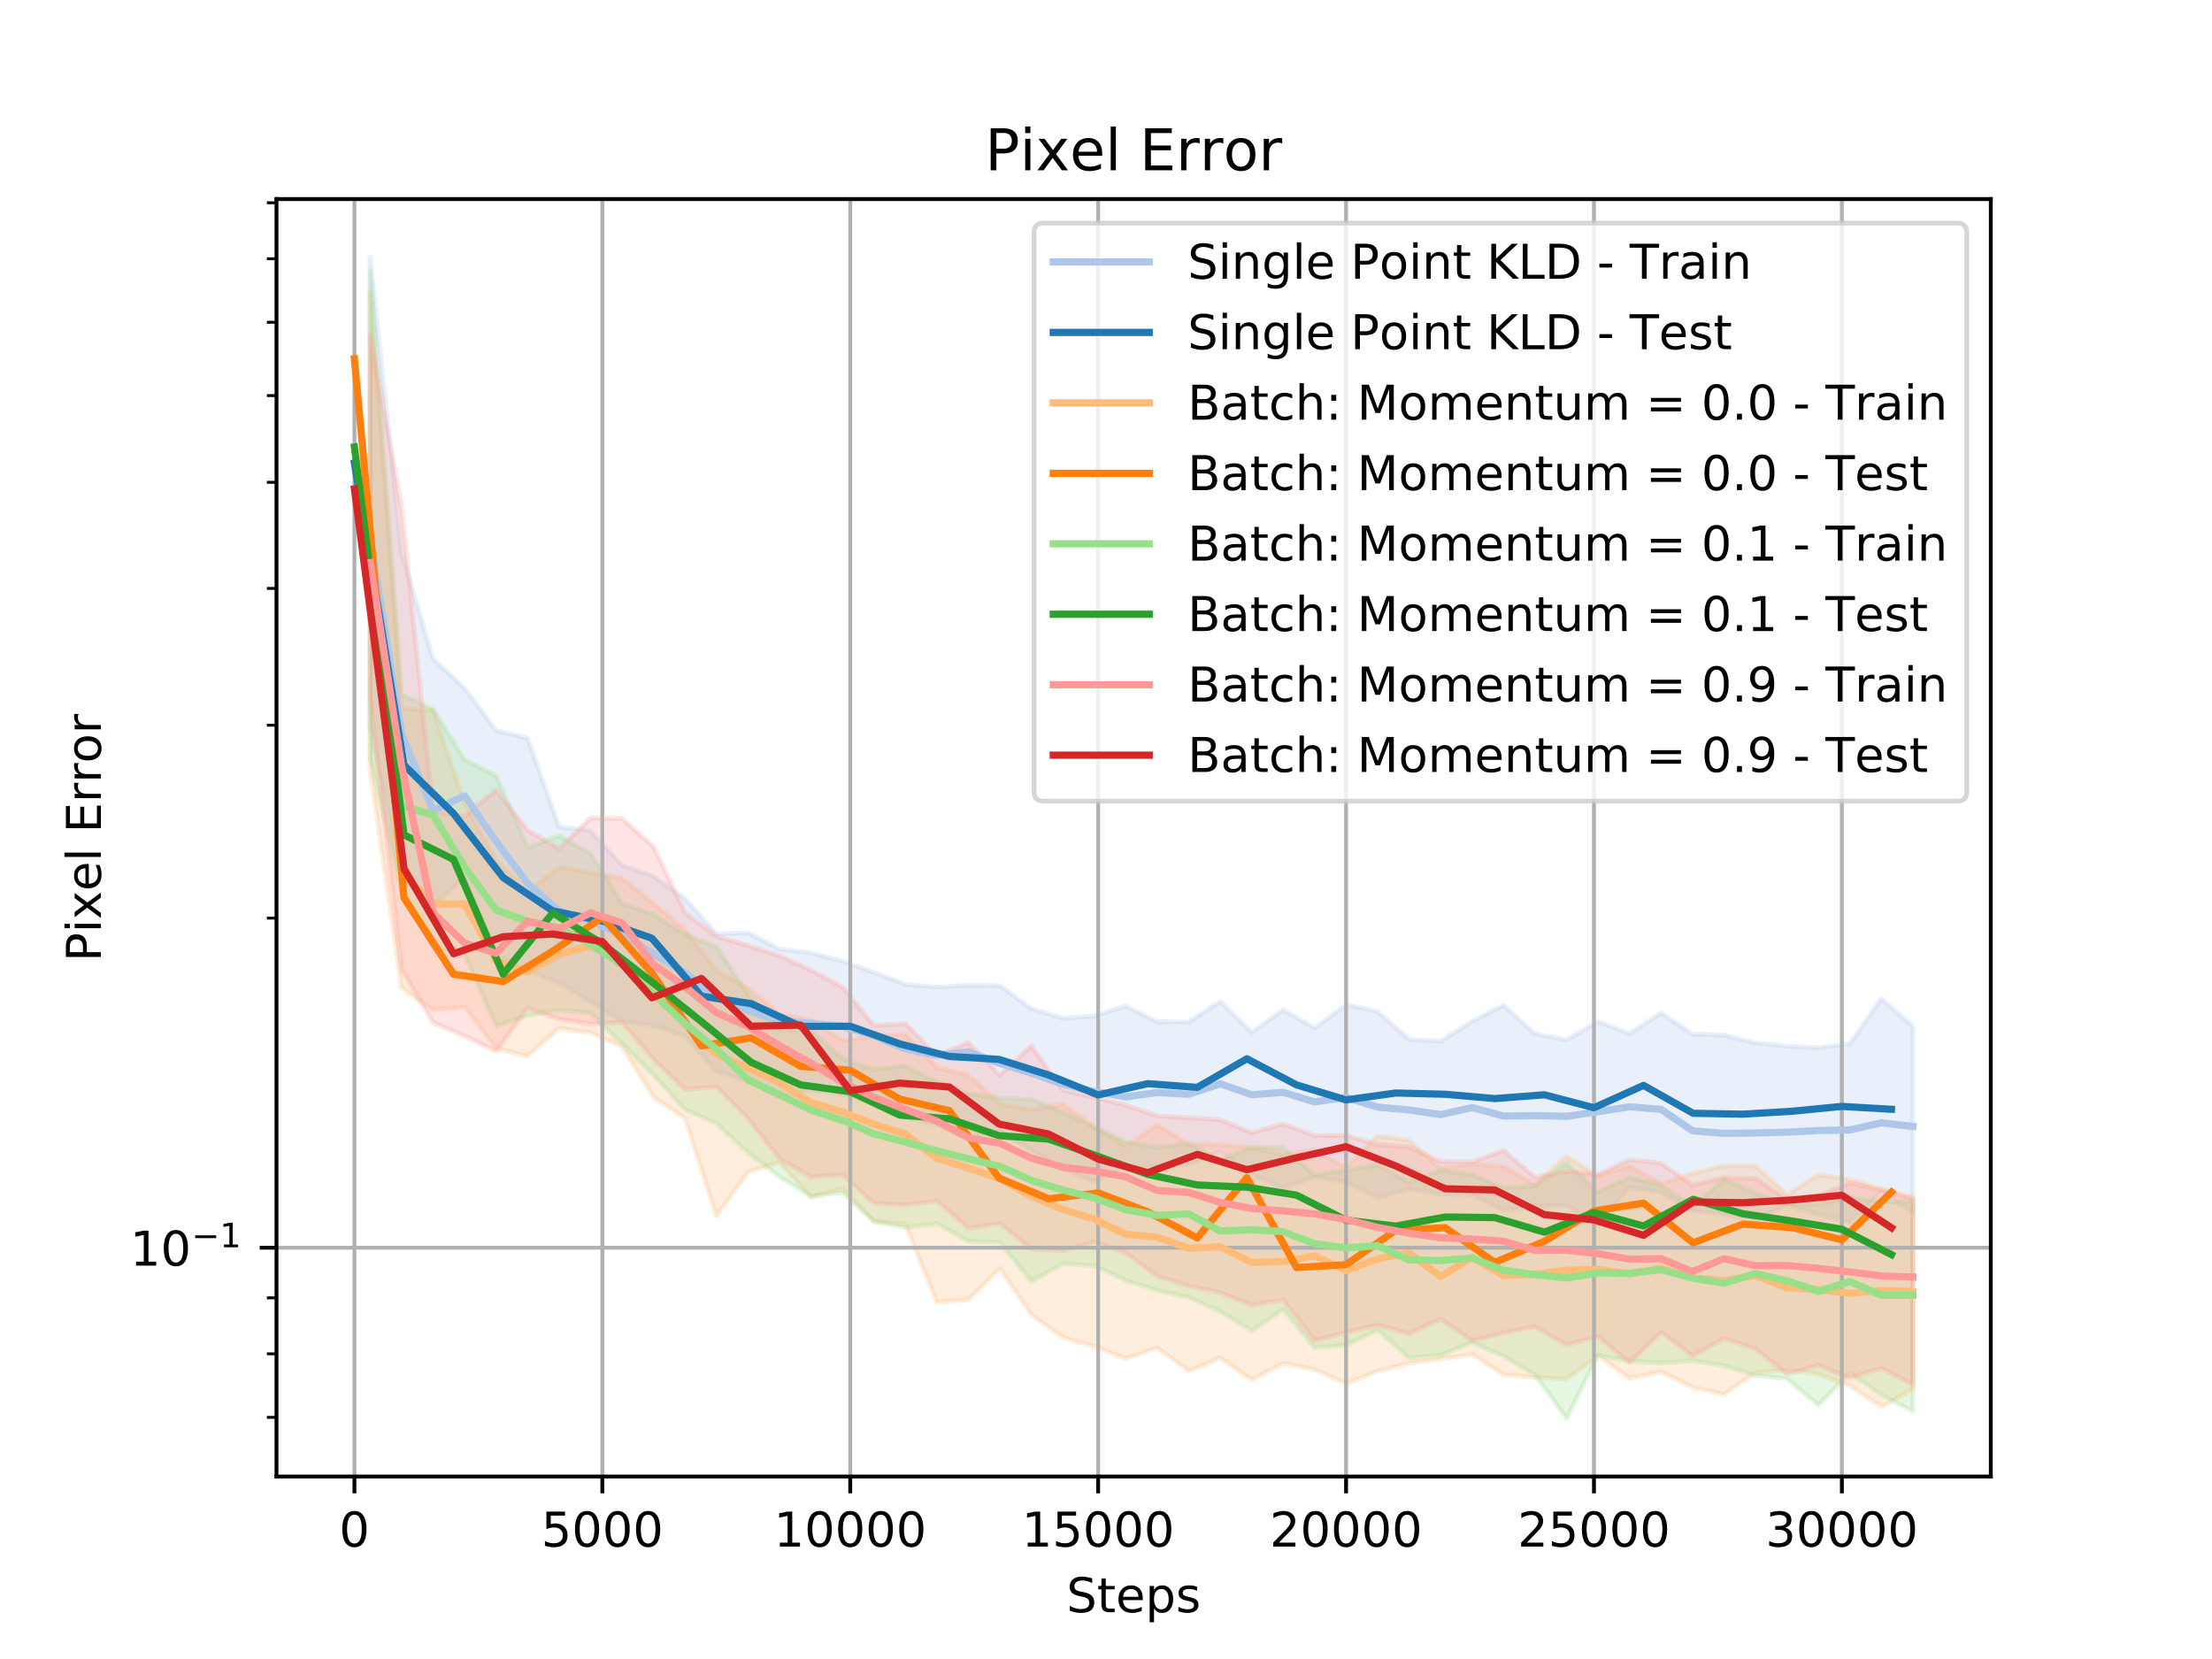 <?xml version="1.0" encoding="utf-8" standalone="no"?>
<!DOCTYPE svg PUBLIC "-//W3C//DTD SVG 1.1//EN"
  "http://www.w3.org/Graphics/SVG/1.1/DTD/svg11.dtd">
<!-- Created with matplotlib (https://matplotlib.org/) -->
<svg height="345.6pt" version="1.1" viewBox="0 0 460.8 345.6" width="460.8pt" xmlns="http://www.w3.org/2000/svg" xmlns:xlink="http://www.w3.org/1999/xlink">
 <defs>
  <style type="text/css">
*{stroke-linecap:butt;stroke-linejoin:round;white-space:pre;}
  </style>
 </defs>
 <g id="figure_1">
  <g id="patch_1">
   <path d="M 0 345.6 
L 460.8 345.6 
L 460.8 0 
L 0 0 
z
" style="fill:#ffffff;"/>
  </g>
  <g id="axes_1">
   <g id="patch_2">
    <path d="M 57.6 307.584 
L 414.72 307.584 
L 414.72 41.472 
L 57.6 41.472 
z
" style="fill:#ffffff;"/>
   </g>
   <g id="PolyCollection_1">
    <defs>
     <path d="M 77.107 -292.032 
L 77.107 -194.2 
L 83.666 -162.712 
L 90.225 -157.137 
L 96.783 -162.697 
L 103.342 -146.578 
L 109.901 -143.495 
L 116.46 -140.826 
L 123.018 -136.971 
L 129.577 -132.836 
L 136.136 -131.981 
L 142.695 -129.822 
L 149.254 -122.475 
L 155.812 -120.357 
L 162.371 -117.037 
L 168.93 -118.556 
L 175.489 -117.6 
L 182.047 -115.878 
L 188.606 -112.919 
L 195.165 -111.227 
L 201.724 -108.421 
L 208.283 -110.009 
L 214.841 -106.066 
L 221.4 -102.061 
L 227.959 -99.461 
L 234.518 -102.516 
L 241.077 -102.594 
L 247.635 -102.993 
L 254.194 -105.746 
L 260.753 -100.866 
L 267.312 -98.225 
L 273.87 -100.343 
L 280.429 -99.353 
L 286.988 -96.095 
L 293.547 -97.946 
L 300.106 -96.826 
L 306.664 -96.737 
L 313.223 -93.431 
L 319.782 -94.289 
L 326.341 -94.454 
L 332.899 -90.785 
L 339.458 -98.31 
L 346.017 -97.187 
L 352.576 -93.344 
L 359.135 -92.609 
L 365.693 -91.558 
L 372.252 -94.584 
L 378.811 -92.576 
L 385.37 -91.025 
L 391.928 -97.282 
L 398.487 -93.004 
L 398.487 -131.824 
L 398.487 -131.824 
L 391.928 -137.527 
L 385.37 -128.188 
L 378.811 -127.338 
L 372.252 -127.671 
L 365.693 -128.349 
L 359.135 -129.942 
L 352.576 -130.156 
L 346.017 -134.583 
L 339.458 -130.285 
L 332.899 -132.79 
L 326.341 -128.985 
L 319.782 -130.249 
L 313.223 -136.182 
L 306.664 -132.815 
L 300.106 -128.686 
L 293.547 -129.06 
L 286.988 -134.888 
L 280.429 -136.306 
L 273.87 -131.44 
L 267.312 -135.233 
L 260.753 -130.543 
L 254.194 -136.996 
L 247.635 -132.69 
L 241.077 -132.764 
L 234.518 -136.025 
L 227.959 -133.957 
L 221.4 -133.476 
L 214.841 -135.494 
L 208.283 -140.28 
L 201.724 -140.339 
L 195.165 -139.955 
L 188.606 -140.537 
L 182.047 -143.03 
L 175.489 -145.361 
L 168.93 -147.11 
L 162.371 -147.87 
L 155.812 -151.284 
L 149.254 -151.037 
L 142.695 -158.389 
L 136.136 -163.08 
L 129.577 -165.381 
L 123.018 -172.568 
L 116.46 -173.322 
L 109.901 -191.825 
L 103.342 -193.401 
L 96.783 -202.204 
L 90.225 -208.321 
L 83.666 -230.44 
L 77.107 -292.032 
z
" id="m0a72b2db23" style="stroke:#aec7e8;stroke-opacity:0.25;"/>
    </defs>
    <g clip-path="url(#p5b4381a52a)">
     <use style="fill:#aec7e8;fill-opacity:0.25;stroke:#aec7e8;stroke-opacity:0.25;" x="0" xlink:href="#m0a72b2db23" y="345.6"/>
    </g>
   </g>
   <g id="PolyCollection_2">
    <defs>
     <path d="M 77.107 -284.567 
L 77.107 -185.144 
L 83.666 -139.734 
L 90.225 -135.239 
L 96.783 -135.838 
L 103.342 -127.221 
L 109.901 -125.558 
L 116.46 -131.4 
L 123.018 -130.499 
L 129.577 -127.59 
L 136.136 -117.033 
L 142.695 -112.592 
L 149.254 -92.296 
L 155.812 -101.449 
L 162.371 -103.45 
L 168.93 -96.196 
L 175.489 -98.003 
L 182.047 -91.213 
L 188.606 -90.534 
L 195.165 -74.329 
L 201.724 -74.886 
L 208.283 -81.343 
L 214.841 -71.722 
L 221.4 -66.965 
L 227.959 -65.138 
L 234.518 -62.577 
L 241.077 -64.814 
L 247.635 -59.988 
L 254.194 -62.722 
L 260.753 -58.166 
L 267.312 -61.591 
L 273.87 -60.291 
L 280.429 -57.35 
L 286.988 -59.947 
L 293.547 -61.629 
L 300.106 -62.512 
L 306.664 -63.439 
L 313.223 -59.24 
L 319.782 -58.672 
L 326.341 -58.289 
L 332.899 -63.095 
L 339.458 -58.529 
L 346.017 -59.814 
L 352.576 -56.617 
L 359.135 -55.102 
L 365.693 -59.641 
L 372.252 -60.224 
L 378.811 -59.379 
L 385.37 -56.898 
L 391.928 -52.52 
L 398.487 -56.226 
L 398.487 -96.121 
L 398.487 -96.121 
L 391.928 -97.964 
L 385.37 -99.879 
L 378.811 -100.867 
L 372.252 -96.774 
L 365.693 -102.698 
L 359.135 -102.717 
L 352.576 -101.128 
L 346.017 -98.942 
L 339.458 -102.73 
L 332.899 -100.596 
L 326.341 -104.698 
L 319.782 -98.797 
L 313.223 -102.596 
L 306.664 -103.119 
L 300.106 -102.104 
L 293.547 -108.014 
L 286.988 -108.965 
L 280.429 -102.401 
L 273.87 -106.061 
L 267.312 -105.145 
L 260.753 -106.486 
L 254.194 -107.106 
L 247.635 -107.216 
L 241.077 -111.205 
L 234.518 -106.814 
L 227.959 -110.824 
L 221.4 -115.62 
L 214.841 -114.43 
L 208.283 -115.658 
L 201.724 -121.58 
L 195.165 -123.243 
L 188.606 -130.158 
L 182.047 -129.601 
L 175.489 -128.921 
L 168.93 -133.046 
L 162.371 -134.379 
L 155.812 -139.739 
L 149.254 -143.428 
L 142.695 -151.887 
L 136.136 -157.393 
L 129.577 -162.657 
L 123.018 -163.839 
L 116.46 -165.009 
L 109.901 -159.832 
L 103.342 -166.58 
L 96.783 -178.119 
L 90.225 -197.602 
L 83.666 -198.09 
L 77.107 -284.567 
z
" id="m7050fa9ce2" style="stroke:#ffbb78;stroke-opacity:0.25;"/>
    </defs>
    <g clip-path="url(#p5b4381a52a)">
     <use style="fill:#ffbb78;fill-opacity:0.25;stroke:#ffbb78;stroke-opacity:0.25;" x="0" xlink:href="#m7050fa9ce2" y="345.6"/>
    </g>
   </g>
   <g id="PolyCollection_3">
    <defs>
     <path d="M 77.107 -289.144 
L 77.107 -187.723 
L 83.666 -159.835 
L 90.225 -148.156 
L 96.783 -146.684 
L 103.342 -131.885 
L 109.901 -134.032 
L 116.46 -135.192 
L 123.018 -134.513 
L 129.577 -128.189 
L 136.136 -121.701 
L 142.695 -114.461 
L 149.254 -111.587 
L 155.812 -105.457 
L 162.371 -100.459 
L 168.93 -96.397 
L 175.489 -97.182 
L 182.047 -91.143 
L 188.606 -89.895 
L 195.165 -90.695 
L 201.724 -86.99 
L 208.283 -86.818 
L 214.841 -78.654 
L 221.4 -82.322 
L 227.959 -81.944 
L 234.518 -78.887 
L 241.077 -76.781 
L 247.635 -75.326 
L 254.194 -72.403 
L 260.753 -68.392 
L 267.312 -72.862 
L 273.87 -64.854 
L 280.429 -65.379 
L 286.988 -68.537 
L 293.547 -62.72 
L 300.106 -63.306 
L 306.664 -65.94 
L 313.223 -63.081 
L 319.782 -59.217 
L 326.341 -50.112 
L 332.899 -63.264 
L 339.458 -62.088 
L 346.017 -61.668 
L 352.576 -62.156 
L 359.135 -61.089 
L 365.693 -59.089 
L 372.252 -58.361 
L 378.811 -52.868 
L 385.37 -59.541 
L 391.928 -55.058 
L 398.487 -51.565 
L 398.487 -95.336 
L 398.487 -95.336 
L 391.928 -95.222 
L 385.37 -96.237 
L 378.811 -94.755 
L 372.252 -94.738 
L 365.693 -97.107 
L 359.135 -99.972 
L 352.576 -94.251 
L 346.017 -98.724 
L 339.458 -100.35 
L 332.899 -97.305 
L 326.341 -103.238 
L 319.782 -98.586 
L 313.223 -98.203 
L 306.664 -100.825 
L 300.106 -101.831 
L 293.547 -99.297 
L 286.988 -102.94 
L 280.429 -101.809 
L 273.87 -100.805 
L 267.312 -106.543 
L 260.753 -106.573 
L 254.194 -103.941 
L 247.635 -107.413 
L 241.077 -106.547 
L 234.518 -107.747 
L 227.959 -110.805 
L 221.4 -113.964 
L 214.841 -116.559 
L 208.283 -116.817 
L 201.724 -117.79 
L 195.165 -120.265 
L 188.606 -123.612 
L 182.047 -122.775 
L 175.489 -125.104 
L 168.93 -130.835 
L 162.371 -131.058 
L 155.812 -138.521 
L 149.254 -148.307 
L 142.695 -150.957 
L 136.136 -155.078 
L 129.577 -157.47 
L 123.018 -167.816 
L 116.46 -171.492 
L 109.901 -169.086 
L 103.342 -183.999 
L 96.783 -187.351 
L 90.225 -197.811 
L 83.666 -200.973 
L 77.107 -289.144 
z
" id="m9bcca98c31" style="stroke:#98df8a;stroke-opacity:0.25;"/>
    </defs>
    <g clip-path="url(#p5b4381a52a)">
     <use style="fill:#98df8a;fill-opacity:0.25;stroke:#98df8a;stroke-opacity:0.25;" x="0" xlink:href="#m9bcca98c31" y="345.6"/>
    </g>
   </g>
   <g id="PolyCollection_4">
    <defs>
     <path d="M 77.107 -275.626 
L 77.107 -200.367 
L 83.666 -143.566 
L 90.225 -132.549 
L 96.783 -129.773 
L 103.342 -126.625 
L 109.901 -135.627 
L 116.46 -133.309 
L 123.018 -132.311 
L 129.577 -132.639 
L 136.136 -124.92 
L 142.695 -118.668 
L 149.254 -119.201 
L 155.812 -112.635 
L 162.371 -104.223 
L 168.93 -100.435 
L 175.489 -100.846 
L 182.047 -94.958 
L 188.606 -94.573 
L 195.165 -95.429 
L 201.724 -89.759 
L 208.283 -90.714 
L 214.841 -85.451 
L 221.4 -85.05 
L 227.959 -86.894 
L 234.518 -84.572 
L 241.077 -79.698 
L 247.635 -77.765 
L 254.194 -76.319 
L 260.753 -73.709 
L 267.312 -74.798 
L 273.87 -66.342 
L 280.429 -68.018 
L 286.988 -69.556 
L 293.547 -67.778 
L 300.106 -70.803 
L 306.664 -66.265 
L 313.223 -67.976 
L 319.782 -69.239 
L 326.341 -65.395 
L 332.899 -67.19 
L 339.458 -61.748 
L 346.017 -68.068 
L 352.576 -63.171 
L 359.135 -66.756 
L 365.693 -64.615 
L 372.252 -59.368 
L 378.811 -61.194 
L 385.37 -58.569 
L 391.928 -60.568 
L 398.487 -57.192 
L 398.487 -95.896 
L 398.487 -95.896 
L 391.928 -97.598 
L 385.37 -99.094 
L 378.811 -96.568 
L 372.252 -95.709 
L 365.693 -100.117 
L 359.135 -100.285 
L 352.576 -98.685 
L 346.017 -103.3 
L 339.458 -103.991 
L 332.899 -100.929 
L 326.341 -101.607 
L 319.782 -100.328 
L 313.223 -105.935 
L 306.664 -103.555 
L 300.106 -103.619 
L 293.547 -106.641 
L 286.988 -107.199 
L 280.429 -109.051 
L 273.87 -109.025 
L 267.312 -111.446 
L 260.753 -109.636 
L 254.194 -112.305 
L 247.635 -112.767 
L 241.077 -113.127 
L 234.518 -115.351 
L 227.959 -117.035 
L 221.4 -118.504 
L 214.841 -127.764 
L 208.283 -121.615 
L 201.724 -128.394 
L 195.165 -125.702 
L 188.606 -132.35 
L 182.047 -131.995 
L 175.489 -139.995 
L 168.93 -143.476 
L 162.371 -146.534 
L 155.812 -148.589 
L 149.254 -150.511 
L 142.695 -155.489 
L 136.136 -169.202 
L 129.577 -175.073 
L 123.018 -175.187 
L 116.46 -168.763 
L 109.901 -172.712 
L 103.342 -181.016 
L 96.783 -175.513 
L 90.225 -176.609 
L 83.666 -239.915 
L 77.107 -275.626 
z
" id="mb9a7180878" style="stroke:#ff9896;stroke-opacity:0.25;"/>
    </defs>
    <g clip-path="url(#p5b4381a52a)">
     <use style="fill:#ff9896;fill-opacity:0.25;stroke:#ff9896;stroke-opacity:0.25;" x="0" xlink:href="#mb9a7180878" y="345.6"/>
    </g>
   </g>
   <g id="matplotlib.axis_1">
    <g id="xtick_1">
     <g id="line2d_1">
      <path clip-path="url(#p5b4381a52a)" d="M 73.833 307.584 
L 73.833 41.472 
" style="fill:none;stroke:#b0b0b0;stroke-linecap:square;stroke-width:0.8;"/>
     </g>
     <g id="line2d_2">
      <defs>
       <path d="M 0 0 
L 0 3.5 
" id="m84f12c797a" style="stroke:#000000;stroke-width:0.8;"/>
      </defs>
      <g>
       <use style="stroke:#000000;stroke-width:0.8;" x="73.833" xlink:href="#m84f12c797a" y="307.584"/>
      </g>
     </g>
     <g id="text_1">
      <!-- 0 -->
      <defs>
       <path d="M 31.781 66.406 
Q 24.172 66.406 20.328 58.906 
Q 16.5 51.422 16.5 36.375 
Q 16.5 21.391 20.328 13.891 
Q 24.172 6.391 31.781 6.391 
Q 39.453 6.391 43.281 13.891 
Q 47.125 21.391 47.125 36.375 
Q 47.125 51.422 43.281 58.906 
Q 39.453 66.406 31.781 66.406 
z
M 31.781 74.219 
Q 44.047 74.219 50.516 64.516 
Q 56.984 54.828 56.984 36.375 
Q 56.984 17.969 50.516 8.266 
Q 44.047 -1.422 31.781 -1.422 
Q 19.531 -1.422 13.062 8.266 
Q 6.594 17.969 6.594 36.375 
Q 6.594 54.828 13.062 64.516 
Q 19.531 74.219 31.781 74.219 
z
" id="DejaVuSans-48"/>
      </defs>
      <g transform="translate(70.651 322.182)scale(0.1 -0.1)">
       <use xlink:href="#DejaVuSans-48"/>
      </g>
     </g>
    </g>
    <g id="xtick_2">
     <g id="line2d_3">
      <path clip-path="url(#p5b4381a52a)" d="M 125.477 307.584 
L 125.477 41.472 
" style="fill:none;stroke:#b0b0b0;stroke-linecap:square;stroke-width:0.8;"/>
     </g>
     <g id="line2d_4">
      <g>
       <use style="stroke:#000000;stroke-width:0.8;" x="125.477" xlink:href="#m84f12c797a" y="307.584"/>
      </g>
     </g>
     <g id="text_2">
      <!-- 5000 -->
      <defs>
       <path d="M 10.797 72.906 
L 49.516 72.906 
L 49.516 64.594 
L 19.828 64.594 
L 19.828 46.734 
Q 21.969 47.469 24.109 47.828 
Q 26.266 48.188 28.422 48.188 
Q 40.625 48.188 47.75 41.5 
Q 54.891 34.812 54.891 23.391 
Q 54.891 11.625 47.562 5.094 
Q 40.234 -1.422 26.906 -1.422 
Q 22.312 -1.422 17.547 -0.641 
Q 12.797 0.141 7.719 1.703 
L 7.719 11.625 
Q 12.109 9.234 16.797 8.062 
Q 21.484 6.891 26.703 6.891 
Q 35.156 6.891 40.078 11.328 
Q 45.016 15.766 45.016 23.391 
Q 45.016 31 40.078 35.438 
Q 35.156 39.891 26.703 39.891 
Q 22.75 39.891 18.812 39.016 
Q 14.891 38.141 10.797 36.281 
z
" id="DejaVuSans-53"/>
      </defs>
      <g transform="translate(112.752 322.182)scale(0.1 -0.1)">
       <use xlink:href="#DejaVuSans-53"/>
       <use x="63.623" xlink:href="#DejaVuSans-48"/>
       <use x="127.246" xlink:href="#DejaVuSans-48"/>
       <use x="190.869" xlink:href="#DejaVuSans-48"/>
      </g>
     </g>
    </g>
    <g id="xtick_3">
     <g id="line2d_5">
      <path clip-path="url(#p5b4381a52a)" d="M 177.121 307.584 
L 177.121 41.472 
" style="fill:none;stroke:#b0b0b0;stroke-linecap:square;stroke-width:0.8;"/>
     </g>
     <g id="line2d_6">
      <g>
       <use style="stroke:#000000;stroke-width:0.8;" x="177.121" xlink:href="#m84f12c797a" y="307.584"/>
      </g>
     </g>
     <g id="text_3">
      <!-- 10000 -->
      <defs>
       <path d="M 12.406 8.297 
L 28.516 8.297 
L 28.516 63.922 
L 10.984 60.406 
L 10.984 69.391 
L 28.422 72.906 
L 38.281 72.906 
L 38.281 8.297 
L 54.391 8.297 
L 54.391 0 
L 12.406 0 
z
" id="DejaVuSans-49"/>
      </defs>
      <g transform="translate(161.214 322.182)scale(0.1 -0.1)">
       <use xlink:href="#DejaVuSans-49"/>
       <use x="63.623" xlink:href="#DejaVuSans-48"/>
       <use x="127.246" xlink:href="#DejaVuSans-48"/>
       <use x="190.869" xlink:href="#DejaVuSans-48"/>
       <use x="254.492" xlink:href="#DejaVuSans-48"/>
      </g>
     </g>
    </g>
    <g id="xtick_4">
     <g id="line2d_7">
      <path clip-path="url(#p5b4381a52a)" d="M 228.765 307.584 
L 228.765 41.472 
" style="fill:none;stroke:#b0b0b0;stroke-linecap:square;stroke-width:0.8;"/>
     </g>
     <g id="line2d_8">
      <g>
       <use style="stroke:#000000;stroke-width:0.8;" x="228.765" xlink:href="#m84f12c797a" y="307.584"/>
      </g>
     </g>
     <g id="text_4">
      <!-- 15000 -->
      <g transform="translate(212.858 322.182)scale(0.1 -0.1)">
       <use xlink:href="#DejaVuSans-49"/>
       <use x="63.623" xlink:href="#DejaVuSans-53"/>
       <use x="127.246" xlink:href="#DejaVuSans-48"/>
       <use x="190.869" xlink:href="#DejaVuSans-48"/>
       <use x="254.492" xlink:href="#DejaVuSans-48"/>
      </g>
     </g>
    </g>
    <g id="xtick_5">
     <g id="line2d_9">
      <path clip-path="url(#p5b4381a52a)" d="M 280.409 307.584 
L 280.409 41.472 
" style="fill:none;stroke:#b0b0b0;stroke-linecap:square;stroke-width:0.8;"/>
     </g>
     <g id="line2d_10">
      <g>
       <use style="stroke:#000000;stroke-width:0.8;" x="280.409" xlink:href="#m84f12c797a" y="307.584"/>
      </g>
     </g>
     <g id="text_5">
      <!-- 20000 -->
      <defs>
       <path d="M 19.188 8.297 
L 53.609 8.297 
L 53.609 0 
L 7.328 0 
L 7.328 8.297 
Q 12.938 14.109 22.625 23.891 
Q 32.328 33.688 34.812 36.531 
Q 39.547 41.844 41.422 45.531 
Q 43.312 49.219 43.312 52.781 
Q 43.312 58.594 39.234 62.25 
Q 35.156 65.922 28.609 65.922 
Q 23.969 65.922 18.812 64.312 
Q 13.672 62.703 7.812 59.422 
L 7.812 69.391 
Q 13.766 71.781 18.938 73 
Q 24.125 74.219 28.422 74.219 
Q 39.75 74.219 46.484 68.547 
Q 53.219 62.891 53.219 53.422 
Q 53.219 48.922 51.531 44.891 
Q 49.859 40.875 45.406 35.406 
Q 44.188 33.984 37.641 27.219 
Q 31.109 20.453 19.188 8.297 
z
" id="DejaVuSans-50"/>
      </defs>
      <g transform="translate(264.502 322.182)scale(0.1 -0.1)">
       <use xlink:href="#DejaVuSans-50"/>
       <use x="63.623" xlink:href="#DejaVuSans-48"/>
       <use x="127.246" xlink:href="#DejaVuSans-48"/>
       <use x="190.869" xlink:href="#DejaVuSans-48"/>
       <use x="254.492" xlink:href="#DejaVuSans-48"/>
      </g>
     </g>
    </g>
    <g id="xtick_6">
     <g id="line2d_11">
      <path clip-path="url(#p5b4381a52a)" d="M 332.052 307.584 
L 332.052 41.472 
" style="fill:none;stroke:#b0b0b0;stroke-linecap:square;stroke-width:0.8;"/>
     </g>
     <g id="line2d_12">
      <g>
       <use style="stroke:#000000;stroke-width:0.8;" x="332.052" xlink:href="#m84f12c797a" y="307.584"/>
      </g>
     </g>
     <g id="text_6">
      <!-- 25000 -->
      <g transform="translate(316.146 322.182)scale(0.1 -0.1)">
       <use xlink:href="#DejaVuSans-50"/>
       <use x="63.623" xlink:href="#DejaVuSans-53"/>
       <use x="127.246" xlink:href="#DejaVuSans-48"/>
       <use x="190.869" xlink:href="#DejaVuSans-48"/>
       <use x="254.492" xlink:href="#DejaVuSans-48"/>
      </g>
     </g>
    </g>
    <g id="xtick_7">
     <g id="line2d_13">
      <path clip-path="url(#p5b4381a52a)" d="M 383.696 307.584 
L 383.696 41.472 
" style="fill:none;stroke:#b0b0b0;stroke-linecap:square;stroke-width:0.8;"/>
     </g>
     <g id="line2d_14">
      <g>
       <use style="stroke:#000000;stroke-width:0.8;" x="383.696" xlink:href="#m84f12c797a" y="307.584"/>
      </g>
     </g>
     <g id="text_7">
      <!-- 30000 -->
      <defs>
       <path d="M 40.578 39.312 
Q 47.656 37.797 51.625 33 
Q 55.609 28.219 55.609 21.188 
Q 55.609 10.406 48.188 4.484 
Q 40.766 -1.422 27.094 -1.422 
Q 22.516 -1.422 17.656 -0.516 
Q 12.797 0.391 7.625 2.203 
L 7.625 11.719 
Q 11.719 9.328 16.594 8.109 
Q 21.484 6.891 26.812 6.891 
Q 36.078 6.891 40.938 10.547 
Q 45.797 14.203 45.797 21.188 
Q 45.797 27.641 41.281 31.266 
Q 36.766 34.906 28.719 34.906 
L 20.219 34.906 
L 20.219 43.016 
L 29.109 43.016 
Q 36.375 43.016 40.234 45.922 
Q 44.094 48.828 44.094 54.297 
Q 44.094 59.906 40.109 62.906 
Q 36.141 65.922 28.719 65.922 
Q 24.656 65.922 20.016 65.031 
Q 15.375 64.156 9.812 62.312 
L 9.812 71.094 
Q 15.438 72.656 20.344 73.438 
Q 25.25 74.219 29.594 74.219 
Q 40.828 74.219 47.359 69.109 
Q 53.906 64.016 53.906 55.328 
Q 53.906 49.266 50.438 45.094 
Q 46.969 40.922 40.578 39.312 
z
" id="DejaVuSans-51"/>
      </defs>
      <g transform="translate(367.79 322.182)scale(0.1 -0.1)">
       <use xlink:href="#DejaVuSans-51"/>
       <use x="63.623" xlink:href="#DejaVuSans-48"/>
       <use x="127.246" xlink:href="#DejaVuSans-48"/>
       <use x="190.869" xlink:href="#DejaVuSans-48"/>
       <use x="254.492" xlink:href="#DejaVuSans-48"/>
      </g>
     </g>
    </g>
    <g id="text_8">
     <!-- Steps -->
     <defs>
      <path d="M 53.516 70.516 
L 53.516 60.891 
Q 47.906 63.578 42.922 64.891 
Q 37.938 66.219 33.297 66.219 
Q 25.25 66.219 20.875 63.094 
Q 16.5 59.969 16.5 54.203 
Q 16.5 49.359 19.406 46.891 
Q 22.312 44.438 30.422 42.922 
L 36.375 41.703 
Q 47.406 39.594 52.656 34.297 
Q 57.906 29 57.906 20.125 
Q 57.906 9.516 50.797 4.047 
Q 43.703 -1.422 29.984 -1.422 
Q 24.812 -1.422 18.969 -0.25 
Q 13.141 0.922 6.891 3.219 
L 6.891 13.375 
Q 12.891 10.016 18.656 8.297 
Q 24.422 6.594 29.984 6.594 
Q 38.422 6.594 43.016 9.906 
Q 47.609 13.234 47.609 19.391 
Q 47.609 24.75 44.312 27.781 
Q 41.016 30.812 33.5 32.328 
L 27.484 33.5 
Q 16.453 35.688 11.516 40.375 
Q 6.594 45.062 6.594 53.422 
Q 6.594 63.094 13.406 68.656 
Q 20.219 74.219 32.172 74.219 
Q 37.312 74.219 42.625 73.281 
Q 47.953 72.359 53.516 70.516 
z
" id="DejaVuSans-83"/>
      <path d="M 18.312 70.219 
L 18.312 54.688 
L 36.812 54.688 
L 36.812 47.703 
L 18.312 47.703 
L 18.312 18.016 
Q 18.312 11.328 20.141 9.422 
Q 21.969 7.516 27.594 7.516 
L 36.812 7.516 
L 36.812 0 
L 27.594 0 
Q 17.188 0 13.234 3.875 
Q 9.281 7.766 9.281 18.016 
L 9.281 47.703 
L 2.688 47.703 
L 2.688 54.688 
L 9.281 54.688 
L 9.281 70.219 
z
" id="DejaVuSans-116"/>
      <path d="M 56.203 29.594 
L 56.203 25.203 
L 14.891 25.203 
Q 15.484 15.922 20.484 11.062 
Q 25.484 6.203 34.422 6.203 
Q 39.594 6.203 44.453 7.469 
Q 49.312 8.734 54.109 11.281 
L 54.109 2.781 
Q 49.266 0.734 44.188 -0.344 
Q 39.109 -1.422 33.891 -1.422 
Q 20.797 -1.422 13.156 6.188 
Q 5.516 13.812 5.516 26.812 
Q 5.516 40.234 12.766 48.109 
Q 20.016 56 32.328 56 
Q 43.359 56 49.781 48.891 
Q 56.203 41.797 56.203 29.594 
z
M 47.219 32.234 
Q 47.125 39.594 43.094 43.984 
Q 39.062 48.391 32.422 48.391 
Q 24.906 48.391 20.391 44.141 
Q 15.875 39.891 15.188 32.172 
z
" id="DejaVuSans-101"/>
      <path d="M 18.109 8.203 
L 18.109 -20.797 
L 9.078 -20.797 
L 9.078 54.688 
L 18.109 54.688 
L 18.109 46.391 
Q 20.953 51.266 25.266 53.625 
Q 29.594 56 35.594 56 
Q 45.562 56 51.781 48.094 
Q 58.016 40.188 58.016 27.297 
Q 58.016 14.406 51.781 6.484 
Q 45.562 -1.422 35.594 -1.422 
Q 29.594 -1.422 25.266 0.953 
Q 20.953 3.328 18.109 8.203 
z
M 48.688 27.297 
Q 48.688 37.203 44.609 42.844 
Q 40.531 48.484 33.406 48.484 
Q 26.266 48.484 22.188 42.844 
Q 18.109 37.203 18.109 27.297 
Q 18.109 17.391 22.188 11.75 
Q 26.266 6.109 33.406 6.109 
Q 40.531 6.109 44.609 11.75 
Q 48.688 17.391 48.688 27.297 
z
" id="DejaVuSans-112"/>
      <path d="M 44.281 53.078 
L 44.281 44.578 
Q 40.484 46.531 36.375 47.5 
Q 32.281 48.484 27.875 48.484 
Q 21.188 48.484 17.844 46.438 
Q 14.5 44.391 14.5 40.281 
Q 14.5 37.156 16.891 35.375 
Q 19.281 33.594 26.516 31.984 
L 29.594 31.297 
Q 39.156 29.25 43.188 25.516 
Q 47.219 21.781 47.219 15.094 
Q 47.219 7.469 41.188 3.016 
Q 35.156 -1.422 24.609 -1.422 
Q 20.219 -1.422 15.453 -0.562 
Q 10.688 0.297 5.422 2 
L 5.422 11.281 
Q 10.406 8.688 15.234 7.391 
Q 20.062 6.109 24.812 6.109 
Q 31.156 6.109 34.562 8.281 
Q 37.984 10.453 37.984 14.406 
Q 37.984 18.062 35.516 20.016 
Q 33.062 21.969 24.703 23.781 
L 21.578 24.516 
Q 13.234 26.266 9.516 29.906 
Q 5.812 33.547 5.812 39.891 
Q 5.812 47.609 11.281 51.797 
Q 16.75 56 26.812 56 
Q 31.781 56 36.172 55.266 
Q 40.578 54.547 44.281 53.078 
z
" id="DejaVuSans-115"/>
     </defs>
     <g transform="translate(222.17 335.861)scale(0.1 -0.1)">
      <use xlink:href="#DejaVuSans-83"/>
      <use x="63.477" xlink:href="#DejaVuSans-116"/>
      <use x="102.686" xlink:href="#DejaVuSans-101"/>
      <use x="164.209" xlink:href="#DejaVuSans-112"/>
      <use x="227.686" xlink:href="#DejaVuSans-115"/>
     </g>
    </g>
   </g>
   <g id="matplotlib.axis_2">
    <g id="ytick_1">
     <g id="line2d_15">
      <path clip-path="url(#p5b4381a52a)" d="M 57.6 259.925 
L 414.72 259.925 
" style="fill:none;stroke:#b0b0b0;stroke-linecap:square;stroke-width:0.8;"/>
     </g>
     <g id="line2d_16">
      <defs>
       <path d="M 0 0 
L -3.5 0 
" id="mdc7b56db85" style="stroke:#000000;stroke-width:0.8;"/>
      </defs>
      <g>
       <use style="stroke:#000000;stroke-width:0.8;" x="57.6" xlink:href="#mdc7b56db85" y="259.925"/>
      </g>
     </g>
     <g id="text_9">
      <!-- $\mathdefault{10^{-1}}$ -->
      <defs>
       <path d="M 10.594 35.5 
L 73.188 35.5 
L 73.188 27.203 
L 10.594 27.203 
z
" id="DejaVuSans-8722"/>
      </defs>
      <g transform="translate(27.1 263.725)scale(0.1 -0.1)">
       <use transform="translate(0 0.684)" xlink:href="#DejaVuSans-49"/>
       <use transform="translate(63.623 0.684)" xlink:href="#DejaVuSans-48"/>
       <use transform="translate(128.203 38.966)scale(0.7)" xlink:href="#DejaVuSans-8722"/>
       <use transform="translate(186.855 38.966)scale(0.7)" xlink:href="#DejaVuSans-49"/>
      </g>
     </g>
    </g>
    <g id="ytick_2">
     <g id="line2d_17">
      <defs>
       <path d="M 0 0 
L -2 0 
" id="m80696d386b" style="stroke:#000000;stroke-width:0.6;"/>
      </defs>
      <g>
       <use style="stroke:#000000;stroke-width:0.6;" x="57.6" xlink:href="#m80696d386b" y="295.263"/>
      </g>
     </g>
    </g>
    <g id="ytick_3">
     <g id="line2d_18">
      <g>
       <use style="stroke:#000000;stroke-width:0.6;" x="57.6" xlink:href="#m80696d386b" y="282.033"/>
      </g>
     </g>
    </g>
    <g id="ytick_4">
     <g id="line2d_19">
      <g>
       <use style="stroke:#000000;stroke-width:0.6;" x="57.6" xlink:href="#m80696d386b" y="270.364"/>
      </g>
     </g>
    </g>
    <g id="ytick_5">
     <g id="line2d_20">
      <g>
       <use style="stroke:#000000;stroke-width:0.6;" x="57.6" xlink:href="#m80696d386b" y="191.252"/>
      </g>
     </g>
    </g>
    <g id="ytick_6">
     <g id="line2d_21">
      <g>
       <use style="stroke:#000000;stroke-width:0.6;" x="57.6" xlink:href="#m80696d386b" y="151.08"/>
      </g>
     </g>
    </g>
    <g id="ytick_7">
     <g id="line2d_22">
      <g>
       <use style="stroke:#000000;stroke-width:0.6;" x="57.6" xlink:href="#m80696d386b" y="122.578"/>
      </g>
     </g>
    </g>
    <g id="ytick_8">
     <g id="line2d_23">
      <g>
       <use style="stroke:#000000;stroke-width:0.6;" x="57.6" xlink:href="#m80696d386b" y="100.47"/>
      </g>
     </g>
    </g>
    <g id="ytick_9">
     <g id="line2d_24">
      <g>
       <use style="stroke:#000000;stroke-width:0.6;" x="57.6" xlink:href="#m80696d386b" y="82.406"/>
      </g>
     </g>
    </g>
    <g id="ytick_10">
     <g id="line2d_25">
      <g>
       <use style="stroke:#000000;stroke-width:0.6;" x="57.6" xlink:href="#m80696d386b" y="67.134"/>
      </g>
     </g>
    </g>
    <g id="ytick_11">
     <g id="line2d_26">
      <g>
       <use style="stroke:#000000;stroke-width:0.6;" x="57.6" xlink:href="#m80696d386b" y="53.904"/>
      </g>
     </g>
    </g>
    <g id="ytick_12">
     <g id="line2d_27">
      <g>
       <use style="stroke:#000000;stroke-width:0.6;" x="57.6" xlink:href="#m80696d386b" y="42.235"/>
      </g>
     </g>
    </g>
    <g id="text_10">
     <!-- Pixel Error -->
     <defs>
      <path d="M 19.672 64.797 
L 19.672 37.406 
L 32.078 37.406 
Q 38.969 37.406 42.719 40.969 
Q 46.484 44.531 46.484 51.125 
Q 46.484 57.672 42.719 61.234 
Q 38.969 64.797 32.078 64.797 
z
M 9.812 72.906 
L 32.078 72.906 
Q 44.344 72.906 50.609 67.359 
Q 56.891 61.812 56.891 51.125 
Q 56.891 40.328 50.609 34.812 
Q 44.344 29.297 32.078 29.297 
L 19.672 29.297 
L 19.672 0 
L 9.812 0 
z
" id="DejaVuSans-80"/>
      <path d="M 9.422 54.688 
L 18.406 54.688 
L 18.406 0 
L 9.422 0 
z
M 9.422 75.984 
L 18.406 75.984 
L 18.406 64.594 
L 9.422 64.594 
z
" id="DejaVuSans-105"/>
      <path d="M 54.891 54.688 
L 35.109 28.078 
L 55.906 0 
L 45.312 0 
L 29.391 21.484 
L 13.484 0 
L 2.875 0 
L 24.125 28.609 
L 4.688 54.688 
L 15.281 54.688 
L 29.781 35.203 
L 44.281 54.688 
z
" id="DejaVuSans-120"/>
      <path d="M 9.422 75.984 
L 18.406 75.984 
L 18.406 0 
L 9.422 0 
z
" id="DejaVuSans-108"/>
      <path id="DejaVuSans-32"/>
      <path d="M 9.812 72.906 
L 55.906 72.906 
L 55.906 64.594 
L 19.672 64.594 
L 19.672 43.016 
L 54.391 43.016 
L 54.391 34.719 
L 19.672 34.719 
L 19.672 8.297 
L 56.781 8.297 
L 56.781 0 
L 9.812 0 
z
" id="DejaVuSans-69"/>
      <path d="M 41.109 46.297 
Q 39.594 47.172 37.812 47.578 
Q 36.031 48 33.891 48 
Q 26.266 48 22.188 43.047 
Q 18.109 38.094 18.109 28.812 
L 18.109 0 
L 9.078 0 
L 9.078 54.688 
L 18.109 54.688 
L 18.109 46.188 
Q 20.953 51.172 25.484 53.578 
Q 30.031 56 36.531 56 
Q 37.453 56 38.578 55.875 
Q 39.703 55.766 41.062 55.516 
z
" id="DejaVuSans-114"/>
      <path d="M 30.609 48.391 
Q 23.391 48.391 19.188 42.75 
Q 14.984 37.109 14.984 27.297 
Q 14.984 17.484 19.156 11.844 
Q 23.344 6.203 30.609 6.203 
Q 37.797 6.203 41.984 11.859 
Q 46.188 17.531 46.188 27.297 
Q 46.188 37.016 41.984 42.703 
Q 37.797 48.391 30.609 48.391 
z
M 30.609 56 
Q 42.328 56 49.016 48.375 
Q 55.719 40.766 55.719 27.297 
Q 55.719 13.875 49.016 6.219 
Q 42.328 -1.422 30.609 -1.422 
Q 18.844 -1.422 12.172 6.219 
Q 5.516 13.875 5.516 27.297 
Q 5.516 40.766 12.172 48.375 
Q 18.844 56 30.609 56 
z
" id="DejaVuSans-111"/>
     </defs>
     <g transform="translate(21.02 200.325)rotate(-90)scale(0.1 -0.1)">
      <use xlink:href="#DejaVuSans-80"/>
      <use x="60.271" xlink:href="#DejaVuSans-105"/>
      <use x="88.055" xlink:href="#DejaVuSans-120"/>
      <use x="147.188" xlink:href="#DejaVuSans-101"/>
      <use x="208.711" xlink:href="#DejaVuSans-108"/>
      <use x="236.494" xlink:href="#DejaVuSans-32"/>
      <use x="268.281" xlink:href="#DejaVuSans-69"/>
      <use x="331.465" xlink:href="#DejaVuSans-114"/>
      <use x="372.562" xlink:href="#DejaVuSans-114"/>
      <use x="413.645" xlink:href="#DejaVuSans-111"/>
      <use x="474.826" xlink:href="#DejaVuSans-114"/>
     </g>
    </g>
   </g>
   <g id="line2d_28">
    <path clip-path="url(#p5b4381a52a)" d="M 77.107 112.074 
L 83.666 152.957 
L 90.225 168.854 
L 96.783 165.787 
L 103.342 175.265 
L 109.901 184.034 
L 116.46 189.756 
L 123.018 191.762 
L 129.577 194.771 
L 136.136 198.645 
L 142.695 202.638 
L 149.254 207.743 
L 155.812 210.48 
L 162.371 212.708 
L 168.93 213.168 
L 175.489 213.778 
L 182.047 215.774 
L 188.606 218.509 
L 195.165 219.846 
L 201.724 219.101 
L 208.283 221.533 
L 214.841 223.553 
L 221.4 225.85 
L 227.959 227.38 
L 234.518 228.494 
L 241.077 227.598 
L 247.635 227.954 
L 254.194 225.779 
L 260.753 228.051 
L 267.312 227.557 
L 273.87 229.538 
L 280.429 228.608 
L 286.988 230.635 
L 293.547 231.217 
L 300.106 232.2 
L 306.664 230.721 
L 313.223 232.505 
L 319.782 232.393 
L 326.341 232.554 
L 332.899 231.585 
L 339.458 230.576 
L 346.017 231.099 
L 352.576 235.552 
L 359.135 236.108 
L 365.693 236.022 
L 372.252 235.853 
L 378.811 235.507 
L 385.37 235.382 
L 391.928 233.905 
L 398.487 234.667 
" style="fill:none;stroke:#aec7e8;stroke-linecap:square;stroke-width:1.5;"/>
   </g>
   <g id="line2d_29">
    <path clip-path="url(#p5b4381a52a)" d="M 73.833 96.462 
L 84.162 159.379 
L 94.49 169.49 
L 104.819 182.81 
L 115.148 189.762 
L 125.477 191.864 
L 135.805 195.458 
L 146.134 207.533 
L 156.463 209.071 
L 166.792 213.818 
L 177.121 213.788 
L 187.449 217.473 
L 197.778 220.082 
L 208.107 220.686 
L 218.436 223.944 
L 228.765 228.1 
L 239.093 225.744 
L 249.422 226.521 
L 259.751 220.561 
L 270.08 225.997 
L 280.409 229.131 
L 290.737 227.695 
L 301.066 227.953 
L 311.395 228.855 
L 321.724 228.063 
L 332.052 230.763 
L 342.381 226.107 
L 352.71 231.919 
L 363.039 232.104 
L 373.368 231.492 
L 383.696 230.484 
L 394.025 231.084 
" style="fill:none;stroke:#1f77b4;stroke-linecap:square;stroke-width:1.5;"/>
   </g>
   <g id="line2d_30">
    <path clip-path="url(#p5b4381a52a)" d="M 77.107 114.633 
L 83.666 181.622 
L 90.225 188.296 
L 96.783 188.332 
L 103.342 200.145 
L 109.901 202.489 
L 116.46 198.786 
L 123.018 197.025 
L 129.577 200.166 
L 136.136 206.661 
L 142.695 213.364 
L 149.254 219.616 
L 155.812 222.465 
L 162.371 225.547 
L 168.93 229.708 
L 175.489 231.644 
L 182.047 234.207 
L 188.606 236.24 
L 195.165 241.304 
L 201.724 243.321 
L 208.283 245.562 
L 214.841 249.224 
L 221.4 251.962 
L 227.959 253.948 
L 234.518 257.155 
L 241.077 257.734 
L 247.635 260.03 
L 254.194 259.725 
L 260.753 262.98 
L 267.312 262.816 
L 273.87 261.601 
L 280.429 264.699 
L 286.988 262.222 
L 293.547 261.014 
L 300.106 265.939 
L 306.664 261.95 
L 313.223 265.716 
L 319.782 265.462 
L 326.341 264.629 
L 332.899 264.439 
L 339.458 265.366 
L 346.017 264.193 
L 352.576 266.226 
L 359.135 266.79 
L 365.693 265.681 
L 372.252 268.271 
L 378.811 268.687 
L 385.37 269.426 
L 391.928 268.819 
L 398.487 269.061 
" style="fill:none;stroke:#ffbb78;stroke-linecap:square;stroke-width:1.5;"/>
   </g>
   <g id="line2d_31">
    <path clip-path="url(#p5b4381a52a)" d="M 73.833 74.726 
L 84.162 187.052 
L 94.49 202.953 
L 104.819 204.485 
L 115.148 198.131 
L 125.477 191.084 
L 135.805 202.689 
L 146.134 217.867 
L 156.463 216.202 
L 166.792 222.136 
L 177.121 222.945 
L 187.449 228.969 
L 197.778 231.376 
L 208.107 245.412 
L 218.436 249.721 
L 228.765 248.502 
L 239.093 252.438 
L 249.422 257.885 
L 259.751 245.332 
L 270.08 264.052 
L 280.409 263.446 
L 290.737 256.294 
L 301.066 255.752 
L 311.395 262.989 
L 321.724 258.592 
L 332.052 252.259 
L 342.381 250.633 
L 352.71 258.919 
L 363.039 255.01 
L 373.368 255.733 
L 383.696 258.28 
L 394.025 248.329 
" style="fill:none;stroke:#ff7f0e;stroke-linecap:square;stroke-width:1.5;"/>
   </g>
   <g id="line2d_32">
    <path clip-path="url(#p5b4381a52a)" d="M 77.107 121.012 
L 83.666 167.894 
L 90.225 169.752 
L 96.783 180.597 
L 103.342 189.562 
L 109.901 191.955 
L 116.46 193.245 
L 123.018 196.716 
L 129.577 200.999 
L 136.136 207.086 
L 142.695 213.213 
L 149.254 218.556 
L 155.812 224.919 
L 162.371 228.065 
L 168.93 231.237 
L 175.489 233.381 
L 182.047 236.201 
L 188.606 237.916 
L 195.165 239.72 
L 201.724 241.392 
L 208.283 242.956 
L 214.841 245.881 
L 221.4 247.912 
L 227.959 249.554 
L 234.518 252.014 
L 241.077 253.186 
L 247.635 252.874 
L 254.194 256.44 
L 260.753 256.169 
L 267.312 256.585 
L 273.87 259.093 
L 280.429 259.957 
L 286.988 259.51 
L 293.547 262.474 
L 300.106 262.573 
L 306.664 262.082 
L 313.223 264.595 
L 319.782 265.526 
L 326.341 266.23 
L 332.899 265.164 
L 339.458 265.284 
L 346.017 264.482 
L 352.576 266.245 
L 359.135 267.318 
L 365.693 265.298 
L 372.252 266.815 
L 378.811 268.995 
L 385.37 266.974 
L 391.928 269.814 
L 398.487 269.794 
" style="fill:none;stroke:#98df8a;stroke-linecap:square;stroke-width:1.5;"/>
   </g>
   <g id="line2d_33">
    <path clip-path="url(#p5b4381a52a)" d="M 73.833 93.115 
L 84.162 173.92 
L 94.49 179.051 
L 104.819 202.932 
L 115.148 190.175 
L 125.477 196.61 
L 135.805 204.552 
L 146.134 212.843 
L 156.463 221.29 
L 166.792 226.002 
L 177.121 227.426 
L 187.449 232.301 
L 197.778 233.073 
L 208.107 236.582 
L 218.436 237.293 
L 228.765 240.889 
L 239.093 244.647 
L 249.422 246.852 
L 259.751 247.316 
L 270.08 248.971 
L 280.409 254.174 
L 290.737 255.418 
L 301.066 253.522 
L 311.395 253.651 
L 321.724 256.679 
L 332.052 252.601 
L 342.381 255.399 
L 352.71 249.841 
L 363.039 252.844 
L 373.368 254.367 
L 383.696 256.065 
L 394.025 261.361 
" style="fill:none;stroke:#2ca02c;stroke-linecap:square;stroke-width:1.5;"/>
   </g>
   <g id="line2d_34">
    <path clip-path="url(#p5b4381a52a)" d="M 77.107 117.219 
L 83.666 159.534 
L 90.225 190.136 
L 96.783 196.486 
L 103.342 198.587 
L 109.901 191.878 
L 116.46 193.517 
L 123.018 190.147 
L 129.577 192.238 
L 136.136 200.928 
L 142.695 205.526 
L 149.254 210.968 
L 155.812 213.834 
L 162.371 217.817 
L 168.93 221.485 
L 175.489 225.471 
L 182.047 228.576 
L 188.606 231.106 
L 195.165 233.566 
L 201.724 237.021 
L 208.283 238.161 
L 214.841 241.249 
L 221.4 243.157 
L 227.959 243.934 
L 234.518 245.178 
L 241.077 248.024 
L 247.635 248.403 
L 254.194 250.503 
L 260.753 251.762 
L 267.312 252.269 
L 273.87 252.887 
L 280.429 254.029 
L 286.988 255.699 
L 293.547 256.917 
L 300.106 257.842 
L 306.664 258.113 
L 313.223 258.571 
L 319.782 260.479 
L 326.341 260.447 
L 332.899 261.163 
L 339.458 262.31 
L 346.017 262.189 
L 352.576 264.892 
L 359.135 262.208 
L 365.693 263.687 
L 372.252 263.614 
L 378.811 264.22 
L 385.37 264.968 
L 391.928 265.808 
L 398.487 266.03 
" style="fill:none;stroke:#ff9896;stroke-linecap:square;stroke-width:1.5;"/>
   </g>
   <g id="line2d_35">
    <path clip-path="url(#p5b4381a52a)" d="M 73.833 101.852 
L 84.162 180.963 
L 94.49 198.677 
L 104.819 195.129 
L 115.148 194.584 
L 125.477 196.137 
L 135.805 207.868 
L 146.134 203.825 
L 156.463 213.783 
L 166.792 213.544 
L 177.121 227.209 
L 187.449 225.631 
L 197.778 226.446 
L 208.107 234.16 
L 218.436 236.245 
L 228.765 241.452 
L 239.093 244.284 
L 249.422 240.474 
L 259.751 243.67 
L 270.08 241.187 
L 280.409 238.883 
L 290.737 242.88 
L 301.066 247.649 
L 311.395 247.884 
L 321.724 253.034 
L 332.052 254.133 
L 342.381 257.342 
L 352.71 250.394 
L 363.039 250.552 
L 373.368 249.98 
L 383.696 248.996 
L 394.025 255.768 
" style="fill:none;stroke:#d62728;stroke-linecap:square;stroke-width:1.5;"/>
   </g>
   <g id="patch_3">
    <path d="M 57.6 307.584 
L 57.6 41.472 
" style="fill:none;stroke:#000000;stroke-linecap:square;stroke-linejoin:miter;stroke-width:0.8;"/>
   </g>
   <g id="patch_4">
    <path d="M 414.72 307.584 
L 414.72 41.472 
" style="fill:none;stroke:#000000;stroke-linecap:square;stroke-linejoin:miter;stroke-width:0.8;"/>
   </g>
   <g id="patch_5">
    <path d="M 57.6 307.584 
L 414.72 307.584 
" style="fill:none;stroke:#000000;stroke-linecap:square;stroke-linejoin:miter;stroke-width:0.8;"/>
   </g>
   <g id="patch_6">
    <path d="M 57.6 41.472 
L 414.72 41.472 
" style="fill:none;stroke:#000000;stroke-linecap:square;stroke-linejoin:miter;stroke-width:0.8;"/>
   </g>
   <g id="text_11">
    <!-- Pixel Error -->
    <g transform="translate(205.204 35.472)scale(0.12 -0.12)">
     <use xlink:href="#DejaVuSans-80"/>
     <use x="60.271" xlink:href="#DejaVuSans-105"/>
     <use x="88.055" xlink:href="#DejaVuSans-120"/>
     <use x="147.188" xlink:href="#DejaVuSans-101"/>
     <use x="208.711" xlink:href="#DejaVuSans-108"/>
     <use x="236.494" xlink:href="#DejaVuSans-32"/>
     <use x="268.281" xlink:href="#DejaVuSans-69"/>
     <use x="331.465" xlink:href="#DejaVuSans-114"/>
     <use x="372.562" xlink:href="#DejaVuSans-114"/>
     <use x="413.645" xlink:href="#DejaVuSans-111"/>
     <use x="474.826" xlink:href="#DejaVuSans-114"/>
    </g>
   </g>
   <g id="legend_1">
    <g id="patch_7">
     <path d="M 217.407 166.897 
L 407.72 166.897 
Q 409.72 166.897 409.72 164.897 
L 409.72 48.472 
Q 409.72 46.472 407.72 46.472 
L 217.407 46.472 
Q 215.407 46.472 215.407 48.472 
L 215.407 164.897 
Q 215.407 166.897 217.407 166.897 
z
" style="fill:#ffffff;opacity:0.8;stroke:#cccccc;stroke-linejoin:miter;"/>
    </g>
    <g id="line2d_36">
     <path d="M 219.407 54.57 
L 239.407 54.57 
" style="fill:none;stroke:#aec7e8;stroke-linecap:square;stroke-width:1.5;"/>
    </g>
    <g id="line2d_37"/>
    <g id="text_12">
     <!-- Single Point KLD - Train -->
     <defs>
      <path d="M 54.891 33.016 
L 54.891 0 
L 45.906 0 
L 45.906 32.719 
Q 45.906 40.484 42.875 44.328 
Q 39.844 48.188 33.797 48.188 
Q 26.516 48.188 22.312 43.547 
Q 18.109 38.922 18.109 30.906 
L 18.109 0 
L 9.078 0 
L 9.078 54.688 
L 18.109 54.688 
L 18.109 46.188 
Q 21.344 51.125 25.703 53.562 
Q 30.078 56 35.797 56 
Q 45.219 56 50.047 50.172 
Q 54.891 44.344 54.891 33.016 
z
" id="DejaVuSans-110"/>
      <path d="M 45.406 27.984 
Q 45.406 37.75 41.375 43.109 
Q 37.359 48.484 30.078 48.484 
Q 22.859 48.484 18.828 43.109 
Q 14.797 37.75 14.797 27.984 
Q 14.797 18.266 18.828 12.891 
Q 22.859 7.516 30.078 7.516 
Q 37.359 7.516 41.375 12.891 
Q 45.406 18.266 45.406 27.984 
z
M 54.391 6.781 
Q 54.391 -7.172 48.188 -13.984 
Q 42 -20.797 29.203 -20.797 
Q 24.469 -20.797 20.266 -20.094 
Q 16.062 -19.391 12.109 -17.922 
L 12.109 -9.188 
Q 16.062 -11.328 19.922 -12.344 
Q 23.781 -13.375 27.781 -13.375 
Q 36.625 -13.375 41.016 -8.766 
Q 45.406 -4.156 45.406 5.172 
L 45.406 9.625 
Q 42.625 4.781 38.281 2.391 
Q 33.938 0 27.875 0 
Q 17.828 0 11.672 7.656 
Q 5.516 15.328 5.516 27.984 
Q 5.516 40.672 11.672 48.328 
Q 17.828 56 27.875 56 
Q 33.938 56 38.281 53.609 
Q 42.625 51.219 45.406 46.391 
L 45.406 54.688 
L 54.391 54.688 
z
" id="DejaVuSans-103"/>
      <path d="M 9.812 72.906 
L 19.672 72.906 
L 19.672 42.094 
L 52.391 72.906 
L 65.094 72.906 
L 28.906 38.922 
L 67.672 0 
L 54.688 0 
L 19.672 35.109 
L 19.672 0 
L 9.812 0 
z
" id="DejaVuSans-75"/>
      <path d="M 9.812 72.906 
L 19.672 72.906 
L 19.672 8.297 
L 55.172 8.297 
L 55.172 0 
L 9.812 0 
z
" id="DejaVuSans-76"/>
      <path d="M 19.672 64.797 
L 19.672 8.109 
L 31.594 8.109 
Q 46.688 8.109 53.688 14.938 
Q 60.688 21.781 60.688 36.531 
Q 60.688 51.172 53.688 57.984 
Q 46.688 64.797 31.594 64.797 
z
M 9.812 72.906 
L 30.078 72.906 
Q 51.266 72.906 61.172 64.094 
Q 71.094 55.281 71.094 36.531 
Q 71.094 17.672 61.125 8.828 
Q 51.172 0 30.078 0 
L 9.812 0 
z
" id="DejaVuSans-68"/>
      <path d="M 4.891 31.391 
L 31.203 31.391 
L 31.203 23.391 
L 4.891 23.391 
z
" id="DejaVuSans-45"/>
      <path d="M -0.297 72.906 
L 61.375 72.906 
L 61.375 64.594 
L 35.5 64.594 
L 35.5 0 
L 25.594 0 
L 25.594 64.594 
L -0.297 64.594 
z
" id="DejaVuSans-84"/>
      <path d="M 34.281 27.484 
Q 23.391 27.484 19.188 25 
Q 14.984 22.516 14.984 16.5 
Q 14.984 11.719 18.141 8.906 
Q 21.297 6.109 26.703 6.109 
Q 34.188 6.109 38.703 11.406 
Q 43.219 16.703 43.219 25.484 
L 43.219 27.484 
z
M 52.203 31.203 
L 52.203 0 
L 43.219 0 
L 43.219 8.297 
Q 40.141 3.328 35.547 0.953 
Q 30.953 -1.422 24.312 -1.422 
Q 15.922 -1.422 10.953 3.297 
Q 6 8.016 6 15.922 
Q 6 25.141 12.172 29.828 
Q 18.359 34.516 30.609 34.516 
L 43.219 34.516 
L 43.219 35.406 
Q 43.219 41.609 39.141 45 
Q 35.062 48.391 27.688 48.391 
Q 23 48.391 18.547 47.266 
Q 14.109 46.141 10.016 43.891 
L 10.016 52.203 
Q 14.938 54.109 19.578 55.047 
Q 24.219 56 28.609 56 
Q 40.484 56 46.344 49.844 
Q 52.203 43.703 52.203 31.203 
z
" id="DejaVuSans-97"/>
     </defs>
     <g transform="translate(247.407 58.07)scale(0.1 -0.1)">
      <use xlink:href="#DejaVuSans-83"/>
      <use x="63.477" xlink:href="#DejaVuSans-105"/>
      <use x="91.26" xlink:href="#DejaVuSans-110"/>
      <use x="154.639" xlink:href="#DejaVuSans-103"/>
      <use x="218.115" xlink:href="#DejaVuSans-108"/>
      <use x="245.898" xlink:href="#DejaVuSans-101"/>
      <use x="307.422" xlink:href="#DejaVuSans-32"/>
      <use x="339.209" xlink:href="#DejaVuSans-80"/>
      <use x="399.465" xlink:href="#DejaVuSans-111"/>
      <use x="460.646" xlink:href="#DejaVuSans-105"/>
      <use x="488.43" xlink:href="#DejaVuSans-110"/>
      <use x="551.809" xlink:href="#DejaVuSans-116"/>
      <use x="591.018" xlink:href="#DejaVuSans-32"/>
      <use x="622.805" xlink:href="#DejaVuSans-75"/>
      <use x="688.381" xlink:href="#DejaVuSans-76"/>
      <use x="744.094" xlink:href="#DejaVuSans-68"/>
      <use x="821.096" xlink:href="#DejaVuSans-32"/>
      <use x="852.883" xlink:href="#DejaVuSans-45"/>
      <use x="888.967" xlink:href="#DejaVuSans-32"/>
      <use x="920.754" xlink:href="#DejaVuSans-84"/>
      <use x="981.619" xlink:href="#DejaVuSans-114"/>
      <use x="1022.732" xlink:href="#DejaVuSans-97"/>
      <use x="1084.012" xlink:href="#DejaVuSans-105"/>
      <use x="1111.795" xlink:href="#DejaVuSans-110"/>
     </g>
    </g>
    <g id="line2d_38">
     <path d="M 219.407 69.249 
L 239.407 69.249 
" style="fill:none;stroke:#1f77b4;stroke-linecap:square;stroke-width:1.5;"/>
    </g>
    <g id="line2d_39"/>
    <g id="text_13">
     <!-- Single Point KLD - Test -->
     <g transform="translate(247.407 72.749)scale(0.1 -0.1)">
      <use xlink:href="#DejaVuSans-83"/>
      <use x="63.477" xlink:href="#DejaVuSans-105"/>
      <use x="91.26" xlink:href="#DejaVuSans-110"/>
      <use x="154.639" xlink:href="#DejaVuSans-103"/>
      <use x="218.115" xlink:href="#DejaVuSans-108"/>
      <use x="245.898" xlink:href="#DejaVuSans-101"/>
      <use x="307.422" xlink:href="#DejaVuSans-32"/>
      <use x="339.209" xlink:href="#DejaVuSans-80"/>
      <use x="399.465" xlink:href="#DejaVuSans-111"/>
      <use x="460.646" xlink:href="#DejaVuSans-105"/>
      <use x="488.43" xlink:href="#DejaVuSans-110"/>
      <use x="551.809" xlink:href="#DejaVuSans-116"/>
      <use x="591.018" xlink:href="#DejaVuSans-32"/>
      <use x="622.805" xlink:href="#DejaVuSans-75"/>
      <use x="688.381" xlink:href="#DejaVuSans-76"/>
      <use x="744.094" xlink:href="#DejaVuSans-68"/>
      <use x="821.096" xlink:href="#DejaVuSans-32"/>
      <use x="852.883" xlink:href="#DejaVuSans-45"/>
      <use x="888.967" xlink:href="#DejaVuSans-32"/>
      <use x="920.754" xlink:href="#DejaVuSans-84"/>
      <use x="981.572" xlink:href="#DejaVuSans-101"/>
      <use x="1043.096" xlink:href="#DejaVuSans-115"/>
      <use x="1095.195" xlink:href="#DejaVuSans-116"/>
     </g>
    </g>
    <g id="line2d_40">
     <path d="M 219.407 83.927 
L 239.407 83.927 
" style="fill:none;stroke:#ffbb78;stroke-linecap:square;stroke-width:1.5;"/>
    </g>
    <g id="line2d_41"/>
    <g id="text_14">
     <!-- Batch: Momentum = 0.0 - Train -->
     <defs>
      <path d="M 19.672 34.812 
L 19.672 8.109 
L 35.5 8.109 
Q 43.453 8.109 47.281 11.406 
Q 51.125 14.703 51.125 21.484 
Q 51.125 28.328 47.281 31.562 
Q 43.453 34.812 35.5 34.812 
z
M 19.672 64.797 
L 19.672 42.828 
L 34.281 42.828 
Q 41.5 42.828 45.031 45.531 
Q 48.578 48.25 48.578 53.812 
Q 48.578 59.328 45.031 62.062 
Q 41.5 64.797 34.281 64.797 
z
M 9.812 72.906 
L 35.016 72.906 
Q 46.297 72.906 52.391 68.219 
Q 58.5 63.531 58.5 54.891 
Q 58.5 48.188 55.375 44.234 
Q 52.25 40.281 46.188 39.312 
Q 53.469 37.75 57.5 32.781 
Q 61.531 27.828 61.531 20.406 
Q 61.531 10.641 54.891 5.312 
Q 48.25 0 35.984 0 
L 9.812 0 
z
" id="DejaVuSans-66"/>
      <path d="M 48.781 52.594 
L 48.781 44.188 
Q 44.969 46.297 41.141 47.344 
Q 37.312 48.391 33.406 48.391 
Q 24.656 48.391 19.812 42.844 
Q 14.984 37.312 14.984 27.297 
Q 14.984 17.281 19.812 11.734 
Q 24.656 6.203 33.406 6.203 
Q 37.312 6.203 41.141 7.25 
Q 44.969 8.297 48.781 10.406 
L 48.781 2.094 
Q 45.016 0.344 40.984 -0.531 
Q 36.969 -1.422 32.422 -1.422 
Q 20.062 -1.422 12.781 6.344 
Q 5.516 14.109 5.516 27.297 
Q 5.516 40.672 12.859 48.328 
Q 20.219 56 33.016 56 
Q 37.156 56 41.109 55.141 
Q 45.062 54.297 48.781 52.594 
z
" id="DejaVuSans-99"/>
      <path d="M 54.891 33.016 
L 54.891 0 
L 45.906 0 
L 45.906 32.719 
Q 45.906 40.484 42.875 44.328 
Q 39.844 48.188 33.797 48.188 
Q 26.516 48.188 22.312 43.547 
Q 18.109 38.922 18.109 30.906 
L 18.109 0 
L 9.078 0 
L 9.078 75.984 
L 18.109 75.984 
L 18.109 46.188 
Q 21.344 51.125 25.703 53.562 
Q 30.078 56 35.797 56 
Q 45.219 56 50.047 50.172 
Q 54.891 44.344 54.891 33.016 
z
" id="DejaVuSans-104"/>
      <path d="M 11.719 12.406 
L 22.016 12.406 
L 22.016 0 
L 11.719 0 
z
M 11.719 51.703 
L 22.016 51.703 
L 22.016 39.312 
L 11.719 39.312 
z
" id="DejaVuSans-58"/>
      <path d="M 9.812 72.906 
L 24.516 72.906 
L 43.109 23.297 
L 61.812 72.906 
L 76.516 72.906 
L 76.516 0 
L 66.891 0 
L 66.891 64.016 
L 48.094 14.016 
L 38.188 14.016 
L 19.391 64.016 
L 19.391 0 
L 9.812 0 
z
" id="DejaVuSans-77"/>
      <path d="M 52 44.188 
Q 55.375 50.25 60.062 53.125 
Q 64.75 56 71.094 56 
Q 79.641 56 84.281 50.016 
Q 88.922 44.047 88.922 33.016 
L 88.922 0 
L 79.891 0 
L 79.891 32.719 
Q 79.891 40.578 77.094 44.375 
Q 74.312 48.188 68.609 48.188 
Q 61.625 48.188 57.562 43.547 
Q 53.516 38.922 53.516 30.906 
L 53.516 0 
L 44.484 0 
L 44.484 32.719 
Q 44.484 40.625 41.703 44.406 
Q 38.922 48.188 33.109 48.188 
Q 26.219 48.188 22.156 43.531 
Q 18.109 38.875 18.109 30.906 
L 18.109 0 
L 9.078 0 
L 9.078 54.688 
L 18.109 54.688 
L 18.109 46.188 
Q 21.188 51.219 25.484 53.609 
Q 29.781 56 35.688 56 
Q 41.656 56 45.828 52.969 
Q 50 49.953 52 44.188 
z
" id="DejaVuSans-109"/>
      <path d="M 8.5 21.578 
L 8.5 54.688 
L 17.484 54.688 
L 17.484 21.922 
Q 17.484 14.156 20.5 10.266 
Q 23.531 6.391 29.594 6.391 
Q 36.859 6.391 41.078 11.031 
Q 45.312 15.672 45.312 23.688 
L 45.312 54.688 
L 54.297 54.688 
L 54.297 0 
L 45.312 0 
L 45.312 8.406 
Q 42.047 3.422 37.719 1 
Q 33.406 -1.422 27.688 -1.422 
Q 18.266 -1.422 13.375 4.438 
Q 8.5 10.297 8.5 21.578 
z
M 31.109 56 
z
" id="DejaVuSans-117"/>
      <path d="M 10.594 45.406 
L 73.188 45.406 
L 73.188 37.203 
L 10.594 37.203 
z
M 10.594 25.484 
L 73.188 25.484 
L 73.188 17.188 
L 10.594 17.188 
z
" id="DejaVuSans-61"/>
      <path d="M 10.688 12.406 
L 21 12.406 
L 21 0 
L 10.688 0 
z
" id="DejaVuSans-46"/>
     </defs>
     <g transform="translate(247.407 87.427)scale(0.1 -0.1)">
      <use xlink:href="#DejaVuSans-66"/>
      <use x="68.604" xlink:href="#DejaVuSans-97"/>
      <use x="129.883" xlink:href="#DejaVuSans-116"/>
      <use x="169.092" xlink:href="#DejaVuSans-99"/>
      <use x="224.072" xlink:href="#DejaVuSans-104"/>
      <use x="287.451" xlink:href="#DejaVuSans-58"/>
      <use x="321.143" xlink:href="#DejaVuSans-32"/>
      <use x="352.93" xlink:href="#DejaVuSans-77"/>
      <use x="439.209" xlink:href="#DejaVuSans-111"/>
      <use x="500.391" xlink:href="#DejaVuSans-109"/>
      <use x="597.803" xlink:href="#DejaVuSans-101"/>
      <use x="659.326" xlink:href="#DejaVuSans-110"/>
      <use x="722.705" xlink:href="#DejaVuSans-116"/>
      <use x="761.914" xlink:href="#DejaVuSans-117"/>
      <use x="825.293" xlink:href="#DejaVuSans-109"/>
      <use x="922.705" xlink:href="#DejaVuSans-32"/>
      <use x="954.492" xlink:href="#DejaVuSans-61"/>
      <use x="1038.281" xlink:href="#DejaVuSans-32"/>
      <use x="1070.068" xlink:href="#DejaVuSans-48"/>
      <use x="1133.691" xlink:href="#DejaVuSans-46"/>
      <use x="1165.479" xlink:href="#DejaVuSans-48"/>
      <use x="1229.102" xlink:href="#DejaVuSans-32"/>
      <use x="1260.889" xlink:href="#DejaVuSans-45"/>
      <use x="1296.973" xlink:href="#DejaVuSans-32"/>
      <use x="1328.76" xlink:href="#DejaVuSans-84"/>
      <use x="1389.625" xlink:href="#DejaVuSans-114"/>
      <use x="1430.738" xlink:href="#DejaVuSans-97"/>
      <use x="1492.018" xlink:href="#DejaVuSans-105"/>
      <use x="1519.801" xlink:href="#DejaVuSans-110"/>
     </g>
    </g>
    <g id="line2d_42">
     <path d="M 219.407 98.605 
L 239.407 98.605 
" style="fill:none;stroke:#ff7f0e;stroke-linecap:square;stroke-width:1.5;"/>
    </g>
    <g id="line2d_43"/>
    <g id="text_15">
     <!-- Batch: Momentum = 0.0 - Test -->
     <g transform="translate(247.407 102.105)scale(0.1 -0.1)">
      <use xlink:href="#DejaVuSans-66"/>
      <use x="68.604" xlink:href="#DejaVuSans-97"/>
      <use x="129.883" xlink:href="#DejaVuSans-116"/>
      <use x="169.092" xlink:href="#DejaVuSans-99"/>
      <use x="224.072" xlink:href="#DejaVuSans-104"/>
      <use x="287.451" xlink:href="#DejaVuSans-58"/>
      <use x="321.143" xlink:href="#DejaVuSans-32"/>
      <use x="352.93" xlink:href="#DejaVuSans-77"/>
      <use x="439.209" xlink:href="#DejaVuSans-111"/>
      <use x="500.391" xlink:href="#DejaVuSans-109"/>
      <use x="597.803" xlink:href="#DejaVuSans-101"/>
      <use x="659.326" xlink:href="#DejaVuSans-110"/>
      <use x="722.705" xlink:href="#DejaVuSans-116"/>
      <use x="761.914" xlink:href="#DejaVuSans-117"/>
      <use x="825.293" xlink:href="#DejaVuSans-109"/>
      <use x="922.705" xlink:href="#DejaVuSans-32"/>
      <use x="954.492" xlink:href="#DejaVuSans-61"/>
      <use x="1038.281" xlink:href="#DejaVuSans-32"/>
      <use x="1070.068" xlink:href="#DejaVuSans-48"/>
      <use x="1133.691" xlink:href="#DejaVuSans-46"/>
      <use x="1165.479" xlink:href="#DejaVuSans-48"/>
      <use x="1229.102" xlink:href="#DejaVuSans-32"/>
      <use x="1260.889" xlink:href="#DejaVuSans-45"/>
      <use x="1296.973" xlink:href="#DejaVuSans-32"/>
      <use x="1328.76" xlink:href="#DejaVuSans-84"/>
      <use x="1389.578" xlink:href="#DejaVuSans-101"/>
      <use x="1451.102" xlink:href="#DejaVuSans-115"/>
      <use x="1503.201" xlink:href="#DejaVuSans-116"/>
     </g>
    </g>
    <g id="line2d_44">
     <path d="M 219.407 113.283 
L 239.407 113.283 
" style="fill:none;stroke:#98df8a;stroke-linecap:square;stroke-width:1.5;"/>
    </g>
    <g id="line2d_45"/>
    <g id="text_16">
     <!-- Batch: Momentum = 0.1 - Train -->
     <g transform="translate(247.407 116.783)scale(0.1 -0.1)">
      <use xlink:href="#DejaVuSans-66"/>
      <use x="68.604" xlink:href="#DejaVuSans-97"/>
      <use x="129.883" xlink:href="#DejaVuSans-116"/>
      <use x="169.092" xlink:href="#DejaVuSans-99"/>
      <use x="224.072" xlink:href="#DejaVuSans-104"/>
      <use x="287.451" xlink:href="#DejaVuSans-58"/>
      <use x="321.143" xlink:href="#DejaVuSans-32"/>
      <use x="352.93" xlink:href="#DejaVuSans-77"/>
      <use x="439.209" xlink:href="#DejaVuSans-111"/>
      <use x="500.391" xlink:href="#DejaVuSans-109"/>
      <use x="597.803" xlink:href="#DejaVuSans-101"/>
      <use x="659.326" xlink:href="#DejaVuSans-110"/>
      <use x="722.705" xlink:href="#DejaVuSans-116"/>
      <use x="761.914" xlink:href="#DejaVuSans-117"/>
      <use x="825.293" xlink:href="#DejaVuSans-109"/>
      <use x="922.705" xlink:href="#DejaVuSans-32"/>
      <use x="954.492" xlink:href="#DejaVuSans-61"/>
      <use x="1038.281" xlink:href="#DejaVuSans-32"/>
      <use x="1070.068" xlink:href="#DejaVuSans-48"/>
      <use x="1133.691" xlink:href="#DejaVuSans-46"/>
      <use x="1165.479" xlink:href="#DejaVuSans-49"/>
      <use x="1229.102" xlink:href="#DejaVuSans-32"/>
      <use x="1260.889" xlink:href="#DejaVuSans-45"/>
      <use x="1296.973" xlink:href="#DejaVuSans-32"/>
      <use x="1328.76" xlink:href="#DejaVuSans-84"/>
      <use x="1389.625" xlink:href="#DejaVuSans-114"/>
      <use x="1430.738" xlink:href="#DejaVuSans-97"/>
      <use x="1492.018" xlink:href="#DejaVuSans-105"/>
      <use x="1519.801" xlink:href="#DejaVuSans-110"/>
     </g>
    </g>
    <g id="line2d_46">
     <path d="M 219.407 127.961 
L 239.407 127.961 
" style="fill:none;stroke:#2ca02c;stroke-linecap:square;stroke-width:1.5;"/>
    </g>
    <g id="line2d_47"/>
    <g id="text_17">
     <!-- Batch: Momentum = 0.1 - Test -->
     <g transform="translate(247.407 131.461)scale(0.1 -0.1)">
      <use xlink:href="#DejaVuSans-66"/>
      <use x="68.604" xlink:href="#DejaVuSans-97"/>
      <use x="129.883" xlink:href="#DejaVuSans-116"/>
      <use x="169.092" xlink:href="#DejaVuSans-99"/>
      <use x="224.072" xlink:href="#DejaVuSans-104"/>
      <use x="287.451" xlink:href="#DejaVuSans-58"/>
      <use x="321.143" xlink:href="#DejaVuSans-32"/>
      <use x="352.93" xlink:href="#DejaVuSans-77"/>
      <use x="439.209" xlink:href="#DejaVuSans-111"/>
      <use x="500.391" xlink:href="#DejaVuSans-109"/>
      <use x="597.803" xlink:href="#DejaVuSans-101"/>
      <use x="659.326" xlink:href="#DejaVuSans-110"/>
      <use x="722.705" xlink:href="#DejaVuSans-116"/>
      <use x="761.914" xlink:href="#DejaVuSans-117"/>
      <use x="825.293" xlink:href="#DejaVuSans-109"/>
      <use x="922.705" xlink:href="#DejaVuSans-32"/>
      <use x="954.492" xlink:href="#DejaVuSans-61"/>
      <use x="1038.281" xlink:href="#DejaVuSans-32"/>
      <use x="1070.068" xlink:href="#DejaVuSans-48"/>
      <use x="1133.691" xlink:href="#DejaVuSans-46"/>
      <use x="1165.479" xlink:href="#DejaVuSans-49"/>
      <use x="1229.102" xlink:href="#DejaVuSans-32"/>
      <use x="1260.889" xlink:href="#DejaVuSans-45"/>
      <use x="1296.973" xlink:href="#DejaVuSans-32"/>
      <use x="1328.76" xlink:href="#DejaVuSans-84"/>
      <use x="1389.578" xlink:href="#DejaVuSans-101"/>
      <use x="1451.102" xlink:href="#DejaVuSans-115"/>
      <use x="1503.201" xlink:href="#DejaVuSans-116"/>
     </g>
    </g>
    <g id="line2d_48">
     <path d="M 219.407 142.639 
L 239.407 142.639 
" style="fill:none;stroke:#ff9896;stroke-linecap:square;stroke-width:1.5;"/>
    </g>
    <g id="line2d_49"/>
    <g id="text_18">
     <!-- Batch: Momentum = 0.9 - Train -->
     <defs>
      <path d="M 10.984 1.516 
L 10.984 10.5 
Q 14.703 8.734 18.5 7.812 
Q 22.312 6.891 25.984 6.891 
Q 35.75 6.891 40.891 13.453 
Q 46.047 20.016 46.781 33.406 
Q 43.953 29.203 39.594 26.953 
Q 35.25 24.703 29.984 24.703 
Q 19.047 24.703 12.672 31.312 
Q 6.297 37.938 6.297 49.422 
Q 6.297 60.641 12.938 67.422 
Q 19.578 74.219 30.609 74.219 
Q 43.266 74.219 49.922 64.516 
Q 56.594 54.828 56.594 36.375 
Q 56.594 19.141 48.406 8.859 
Q 40.234 -1.422 26.422 -1.422 
Q 22.703 -1.422 18.891 -0.688 
Q 15.094 0.047 10.984 1.516 
z
M 30.609 32.422 
Q 37.25 32.422 41.125 36.953 
Q 45.016 41.5 45.016 49.422 
Q 45.016 57.281 41.125 61.844 
Q 37.25 66.406 30.609 66.406 
Q 23.969 66.406 20.094 61.844 
Q 16.219 57.281 16.219 49.422 
Q 16.219 41.5 20.094 36.953 
Q 23.969 32.422 30.609 32.422 
z
" id="DejaVuSans-57"/>
     </defs>
     <g transform="translate(247.407 146.139)scale(0.1 -0.1)">
      <use xlink:href="#DejaVuSans-66"/>
      <use x="68.604" xlink:href="#DejaVuSans-97"/>
      <use x="129.883" xlink:href="#DejaVuSans-116"/>
      <use x="169.092" xlink:href="#DejaVuSans-99"/>
      <use x="224.072" xlink:href="#DejaVuSans-104"/>
      <use x="287.451" xlink:href="#DejaVuSans-58"/>
      <use x="321.143" xlink:href="#DejaVuSans-32"/>
      <use x="352.93" xlink:href="#DejaVuSans-77"/>
      <use x="439.209" xlink:href="#DejaVuSans-111"/>
      <use x="500.391" xlink:href="#DejaVuSans-109"/>
      <use x="597.803" xlink:href="#DejaVuSans-101"/>
      <use x="659.326" xlink:href="#DejaVuSans-110"/>
      <use x="722.705" xlink:href="#DejaVuSans-116"/>
      <use x="761.914" xlink:href="#DejaVuSans-117"/>
      <use x="825.293" xlink:href="#DejaVuSans-109"/>
      <use x="922.705" xlink:href="#DejaVuSans-32"/>
      <use x="954.492" xlink:href="#DejaVuSans-61"/>
      <use x="1038.281" xlink:href="#DejaVuSans-32"/>
      <use x="1070.068" xlink:href="#DejaVuSans-48"/>
      <use x="1133.691" xlink:href="#DejaVuSans-46"/>
      <use x="1165.479" xlink:href="#DejaVuSans-57"/>
      <use x="1229.102" xlink:href="#DejaVuSans-32"/>
      <use x="1260.889" xlink:href="#DejaVuSans-45"/>
      <use x="1296.973" xlink:href="#DejaVuSans-32"/>
      <use x="1328.76" xlink:href="#DejaVuSans-84"/>
      <use x="1389.625" xlink:href="#DejaVuSans-114"/>
      <use x="1430.738" xlink:href="#DejaVuSans-97"/>
      <use x="1492.018" xlink:href="#DejaVuSans-105"/>
      <use x="1519.801" xlink:href="#DejaVuSans-110"/>
     </g>
    </g>
    <g id="line2d_50">
     <path d="M 219.407 157.317 
L 239.407 157.317 
" style="fill:none;stroke:#d62728;stroke-linecap:square;stroke-width:1.5;"/>
    </g>
    <g id="line2d_51"/>
    <g id="text_19">
     <!-- Batch: Momentum = 0.9 - Test -->
     <g transform="translate(247.407 160.817)scale(0.1 -0.1)">
      <use xlink:href="#DejaVuSans-66"/>
      <use x="68.604" xlink:href="#DejaVuSans-97"/>
      <use x="129.883" xlink:href="#DejaVuSans-116"/>
      <use x="169.092" xlink:href="#DejaVuSans-99"/>
      <use x="224.072" xlink:href="#DejaVuSans-104"/>
      <use x="287.451" xlink:href="#DejaVuSans-58"/>
      <use x="321.143" xlink:href="#DejaVuSans-32"/>
      <use x="352.93" xlink:href="#DejaVuSans-77"/>
      <use x="439.209" xlink:href="#DejaVuSans-111"/>
      <use x="500.391" xlink:href="#DejaVuSans-109"/>
      <use x="597.803" xlink:href="#DejaVuSans-101"/>
      <use x="659.326" xlink:href="#DejaVuSans-110"/>
      <use x="722.705" xlink:href="#DejaVuSans-116"/>
      <use x="761.914" xlink:href="#DejaVuSans-117"/>
      <use x="825.293" xlink:href="#DejaVuSans-109"/>
      <use x="922.705" xlink:href="#DejaVuSans-32"/>
      <use x="954.492" xlink:href="#DejaVuSans-61"/>
      <use x="1038.281" xlink:href="#DejaVuSans-32"/>
      <use x="1070.068" xlink:href="#DejaVuSans-48"/>
      <use x="1133.691" xlink:href="#DejaVuSans-46"/>
      <use x="1165.479" xlink:href="#DejaVuSans-57"/>
      <use x="1229.102" xlink:href="#DejaVuSans-32"/>
      <use x="1260.889" xlink:href="#DejaVuSans-45"/>
      <use x="1296.973" xlink:href="#DejaVuSans-32"/>
      <use x="1328.76" xlink:href="#DejaVuSans-84"/>
      <use x="1389.578" xlink:href="#DejaVuSans-101"/>
      <use x="1451.102" xlink:href="#DejaVuSans-115"/>
      <use x="1503.201" xlink:href="#DejaVuSans-116"/>
     </g>
    </g>
   </g>
  </g>
 </g>
 <defs>
  <clipPath id="p5b4381a52a">
   <rect height="266.112" width="357.12" x="57.6" y="41.472"/>
  </clipPath>
 </defs>
</svg>
